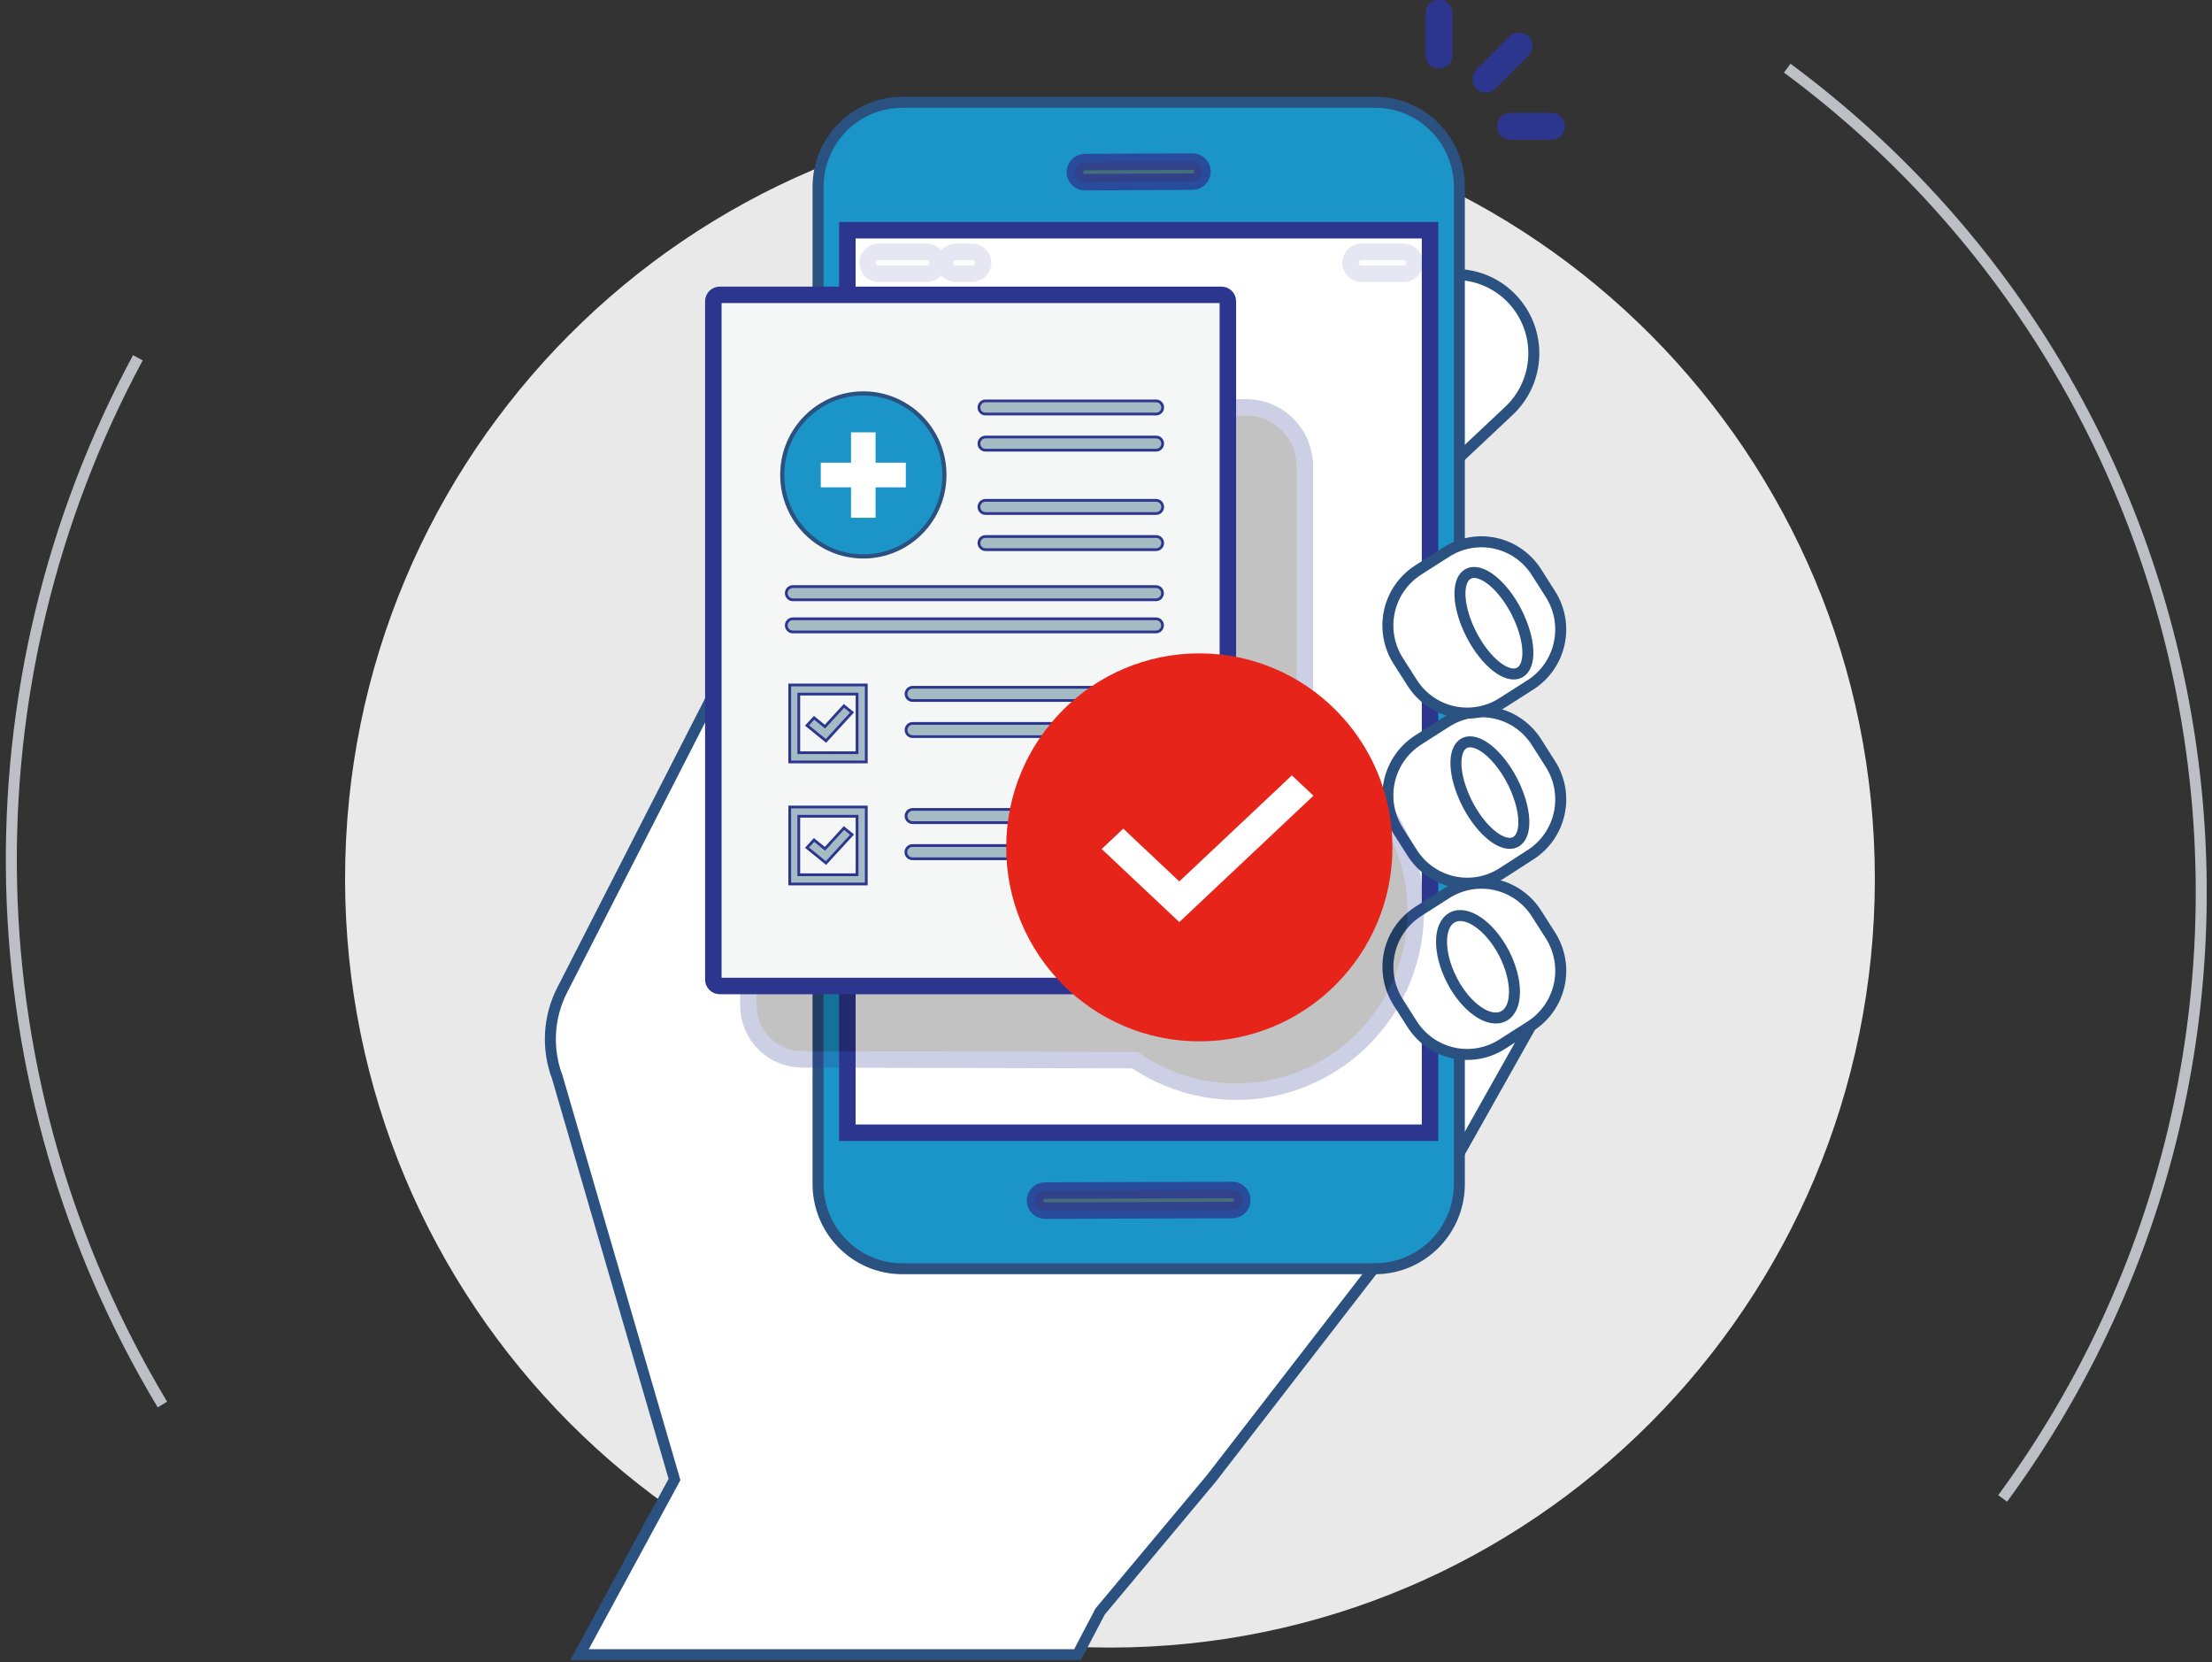 <svg width="201" height="151" viewBox="0 0 201 151" fill="none" xmlns="http://www.w3.org/2000/svg">
<rect x="0" y="0" width="201" height="151" fill="#333333" stroke="none"/>
<g clip-path="url(#clip0_5617_597)">
<path d="M100.86 149.681C139.246 149.681 170.364 118.407 170.364 79.829C170.364 41.251 139.246 9.978 100.86 9.978C62.474 9.978 31.356 41.251 31.356 79.829C31.356 118.407 62.474 149.681 100.86 149.681Z" fill="#E9E9EA"/>
<path d="M88.874 90.966L77.907 108.071L74.484 98.487L85.535 95.121C85.535 95.121 87.667 65.532 85.987 64.243C84.993 63.499 79.125 72.334 74.3 79.959V59.639C73.765 59.134 73.133 58.745 72.444 58.494C71.754 58.243 71.021 58.137 70.288 58.181C69.556 58.224 68.841 58.418 68.186 58.749C67.53 59.081 66.95 59.543 66.478 60.108L66.429 60.013L66.185 60.513C66.046 60.71 65.922 60.917 65.812 61.132L51.079 89.957C50.46 91.168 50.101 92.496 50.025 93.856C49.949 95.215 50.157 96.575 50.636 97.848L61.29 134.409L52.659 150.33H97.908L99.966 146.405L110.093 134.29L131.669 106.398L139.073 93.244L88.874 90.966Z" fill="white" stroke="#2B5181" stroke-width="0.999" stroke-miterlimit="10"/>
<path d="M12.528 32.506C4.619 47.177 0.664 63.671 1.055 80.352C1.447 97.034 6.171 113.322 14.759 127.602" stroke="#BCBFC3" stroke-width="0.999" stroke-miterlimit="10"/>
<path d="M162.403 6.192C203.519 36.641 212.289 94.817 181.977 136.132" stroke="#BCBFC3" stroke-width="0.999" stroke-miterlimit="10"/>
<path d="M137.125 37.315L130.795 43.268C129.417 44.565 127.583 45.26 125.696 45.199C123.809 45.138 122.024 44.327 120.732 42.943C119.441 41.56 118.75 39.718 118.811 37.822C118.871 35.926 119.678 34.133 121.055 32.835L127.386 26.872C128.068 26.23 128.869 25.728 129.744 25.397C130.619 25.066 131.55 24.911 132.485 24.941C133.419 24.972 134.339 25.187 135.19 25.575C136.042 25.963 136.809 26.516 137.448 27.202C138.088 27.887 138.587 28.692 138.918 29.571C139.248 30.451 139.402 31.386 139.372 32.326C139.342 33.265 139.128 34.189 138.743 35.045C138.357 35.901 137.808 36.672 137.125 37.315Z" fill="white" stroke="#2B5181" stroke-width="0.999" stroke-miterlimit="10"/>
<path d="M131.674 106.378L139.073 93.224L126.367 92.699L131.674 106.378Z" fill="white" stroke="#2B5181" stroke-width="0.999" stroke-miterlimit="10"/>
<path d="M124.951 9.294H81.992C77.763 9.294 74.335 12.739 74.335 16.99V107.567C74.335 111.817 77.763 115.262 81.992 115.262H124.951C129.18 115.262 132.608 111.817 132.608 107.567V16.99C132.608 12.739 129.18 9.294 124.951 9.294Z" fill="#1B95C7" stroke="#2B5181" stroke-width="0.999" stroke-miterlimit="10"/>
<path d="M129.945 20.915H76.998V102.907H129.945V20.915Z" fill="white"/>
<path d="M129.945 20.915H76.998V102.907H129.945V20.915Z" stroke="#2D368F" stroke-width="1.498" stroke-miterlimit="10"/>
<path opacity="0.77" d="M108.364 16.5L98.574 16.549C98.455 16.55 98.337 16.527 98.227 16.482C98.117 16.436 98.017 16.369 97.933 16.285C97.849 16.2 97.782 16.1 97.737 15.989C97.692 15.879 97.669 15.76 97.67 15.641C97.67 15.399 97.765 15.167 97.934 14.996C98.104 14.825 98.334 14.728 98.574 14.727L108.364 14.677C108.603 14.677 108.833 14.773 109.003 14.943C109.173 15.113 109.268 15.345 109.268 15.586C109.268 15.827 109.173 16.059 109.003 16.23C108.834 16.401 108.604 16.498 108.364 16.5Z" fill="#506464" stroke="#2D368F" stroke-width="1.498" stroke-miterlimit="10"/>
<path opacity="0.77" d="M111.981 109.933L94.952 109.983C94.712 109.983 94.482 109.887 94.312 109.717C94.143 109.546 94.047 109.315 94.047 109.074C94.047 108.833 94.142 108.601 94.312 108.43C94.481 108.258 94.711 108.162 94.952 108.16L111.981 108.11C112.1 108.11 112.218 108.133 112.328 108.178C112.438 108.224 112.538 108.291 112.622 108.375C112.706 108.46 112.773 108.56 112.818 108.671C112.863 108.781 112.886 108.9 112.886 109.019C112.886 109.261 112.79 109.493 112.621 109.664C112.451 109.835 112.221 109.932 111.981 109.933Z" fill="#506464" stroke="#2D368F" stroke-width="1.498" stroke-miterlimit="10"/>
<g opacity="0.12">
<path d="M84.203 24.875H79.831C79.567 24.875 79.314 24.769 79.128 24.582C78.941 24.395 78.837 24.141 78.837 23.876C78.837 23.611 78.941 23.357 79.128 23.169C79.314 22.982 79.567 22.877 79.831 22.877H84.203C84.467 22.877 84.72 22.982 84.906 23.169C85.093 23.357 85.197 23.611 85.197 23.876C85.197 24.141 85.093 24.395 84.906 24.582C84.72 24.769 84.467 24.875 84.203 24.875Z" fill="#F2F2F2" stroke="#2D368F" stroke-width="1.498" stroke-miterlimit="10"/>
<path d="M88.338 24.875H86.847C86.583 24.875 86.331 24.769 86.144 24.582C85.958 24.395 85.853 24.141 85.853 23.876C85.853 23.611 85.958 23.357 86.144 23.169C86.331 22.982 86.583 22.877 86.847 22.877H88.338C88.601 22.877 88.854 22.982 89.04 23.169C89.227 23.357 89.332 23.611 89.332 23.876C89.332 24.141 89.227 24.395 89.04 24.582C88.854 24.769 88.601 24.875 88.338 24.875Z" fill="#F2F2F2" stroke="#2D368F" stroke-width="1.498" stroke-miterlimit="10"/>
<path d="M127.55 24.875H123.713C123.45 24.875 123.197 24.769 123.011 24.582C122.824 24.395 122.719 24.141 122.719 23.876C122.719 23.611 122.824 23.357 123.011 23.169C123.197 22.982 123.45 22.877 123.713 22.877H127.55C127.813 22.877 128.066 22.982 128.252 23.169C128.439 23.357 128.543 23.611 128.543 23.876C128.543 24.141 128.439 24.395 128.252 24.582C128.066 24.769 127.813 24.875 127.55 24.875Z" fill="#F2F2F2" stroke="#2D368F" stroke-width="1.498" stroke-miterlimit="10"/>
</g>
<path d="M139.073 93.223L136.504 94.861C135.847 95.283 135.113 95.57 134.345 95.706C133.577 95.842 132.79 95.824 132.029 95.654C131.267 95.483 130.547 95.164 129.909 94.713C129.271 94.263 128.727 93.69 128.31 93.029L127.038 91.031C126.196 89.696 125.917 88.079 126.261 86.537C126.604 84.995 127.543 83.653 128.871 82.806L131.435 81.168C132.763 80.32 134.372 80.036 135.908 80.38C137.443 80.724 138.78 81.666 139.625 83.001L140.897 84.998C141.315 85.659 141.599 86.395 141.733 87.166C141.868 87.937 141.85 88.727 141.68 89.49C141.511 90.254 141.194 90.977 140.746 91.618C140.299 92.258 139.73 92.804 139.073 93.223Z" fill="white" stroke="#2B5181" stroke-width="0.999" stroke-miterlimit="10"/>
<path d="M139.073 77.652L136.504 79.31C135.845 79.73 135.11 80.015 134.342 80.149C133.573 80.283 132.786 80.264 132.025 80.092C131.264 79.92 130.544 79.598 129.906 79.146C129.269 78.694 128.726 78.12 128.31 77.457L127.038 75.46C126.62 74.799 126.336 74.061 126.202 73.29C126.068 72.519 126.086 71.728 126.256 70.964C126.426 70.2 126.744 69.477 127.192 68.836C127.64 68.195 128.209 67.649 128.866 67.23L131.431 65.592C132.758 64.743 134.367 64.46 135.903 64.804C137.438 65.147 138.775 66.09 139.62 67.424L140.892 69.422C141.311 70.082 141.596 70.819 141.731 71.59C141.866 72.361 141.849 73.152 141.68 73.916C141.511 74.68 141.194 75.404 140.747 76.045C140.299 76.686 139.731 77.232 139.073 77.652Z" fill="white" stroke="#2B5181" stroke-width="0.999" stroke-miterlimit="10"/>
<path d="M139.073 62.215L136.504 63.853C135.846 64.274 135.112 64.56 134.344 64.695C133.576 64.83 132.789 64.812 132.028 64.641C131.267 64.471 130.547 64.151 129.909 63.7C129.271 63.25 128.728 62.677 128.31 62.016L127.038 60.018C126.62 59.357 126.336 58.62 126.202 57.848C126.068 57.077 126.086 56.286 126.256 55.522C126.426 54.758 126.744 54.035 127.192 53.394C127.64 52.753 128.209 52.207 128.866 51.788L131.431 50.15C132.088 49.73 132.822 49.444 133.589 49.31C134.357 49.175 135.143 49.193 135.904 49.364C136.664 49.535 137.384 49.854 138.021 50.304C138.659 50.755 139.202 51.326 139.62 51.987L140.892 53.985C141.736 55.319 142.019 56.935 141.678 58.479C141.337 60.022 140.4 61.366 139.073 62.215Z" fill="white" stroke="#2B5181" stroke-width="0.999" stroke-miterlimit="10"/>
<path d="M137.781 55.558C139.063 58.055 139.197 60.517 138.074 61.107C136.951 61.696 135.003 60.158 133.721 57.681C132.439 55.204 132.3 52.717 133.423 52.132C134.546 51.548 136.494 53.076 137.781 55.558Z" fill="white" stroke="#2B5181" stroke-width="0.999" stroke-miterlimit="10"/>
<path d="M137.414 70.945C138.696 73.442 138.83 75.909 137.712 76.494C136.594 77.078 134.636 75.55 133.354 73.068C132.072 70.586 131.937 68.109 133.056 67.519C134.174 66.93 136.126 68.468 137.414 70.945Z" fill="white" stroke="#2B5181" stroke-width="0.999" stroke-miterlimit="10"/>
<path d="M136.668 86.597C137.95 89.094 137.935 91.641 136.628 92.32C135.321 92.999 133.224 91.551 131.942 89.069C130.66 86.587 130.67 84.03 131.977 83.346C133.284 82.661 135.381 84.12 136.668 86.597Z" fill="white" stroke="#2B5181" stroke-width="0.999" stroke-miterlimit="10"/>
<g style="mix-blend-mode:multiply" opacity="0.24">
<path d="M118.565 67.659V42.354C118.564 40.938 118.003 39.58 117.006 38.579C116.009 37.578 114.658 37.016 113.248 37.016H68.004V91.331C68.004 92.631 68.517 93.878 69.431 94.799C70.345 95.719 71.585 96.237 72.879 96.24L103.136 96.315C105.02 97.612 107.155 98.496 109.401 98.911C111.647 99.325 113.955 99.261 116.175 98.722C118.395 98.183 120.477 97.18 122.287 95.781C124.096 94.381 125.593 92.614 126.68 90.596C127.767 88.577 128.42 86.351 128.596 84.063C128.772 81.775 128.468 79.475 127.702 77.312C126.937 75.15 125.729 73.173 124.155 71.51C122.58 69.847 120.676 68.535 118.565 67.659Z" fill="#010101"/>
<path d="M118.565 67.659V42.354C118.564 40.938 118.003 39.58 117.006 38.579C116.009 37.578 114.658 37.016 113.248 37.016H68.004V91.331C68.004 92.631 68.517 93.878 69.431 94.799C70.345 95.719 71.585 96.237 72.879 96.24L103.136 96.315C105.02 97.612 107.155 98.496 109.401 98.911C111.647 99.325 113.955 99.261 116.175 98.722C118.395 98.183 120.477 97.18 122.287 95.781C124.096 94.381 125.593 92.614 126.68 90.596C127.767 88.577 128.42 86.351 128.596 84.063C128.772 81.775 128.468 79.475 127.702 77.312C126.937 75.15 125.729 73.173 124.155 71.51C122.58 69.847 120.676 68.535 118.565 67.659Z" stroke="#2D368F" stroke-width="1.498" stroke-miterlimit="10"/>
</g>
<path d="M111.534 88.993C111.535 89.069 111.52 89.145 111.491 89.216C111.463 89.287 111.42 89.352 111.367 89.406C111.313 89.46 111.249 89.503 111.179 89.533C111.109 89.562 111.034 89.577 110.957 89.577H95.712H65.4C65.246 89.577 65.099 89.516 64.99 89.408C64.882 89.299 64.82 89.152 64.819 88.998V27.372C64.819 27.216 64.88 27.068 64.989 26.958C65.098 26.849 65.246 26.787 65.4 26.787H110.982C111.059 26.786 111.136 26.8 111.208 26.829C111.28 26.858 111.345 26.9 111.4 26.955C111.455 27.009 111.499 27.074 111.528 27.146C111.558 27.217 111.574 27.294 111.574 27.372V73.237L111.534 88.993Z" fill="#F5F6F6" stroke="#2D368F" stroke-width="1.498" stroke-miterlimit="10"/>
<path d="M105.039 37.614H89.55C89.472 37.615 89.395 37.6 89.322 37.571C89.25 37.541 89.184 37.497 89.129 37.442C89.073 37.387 89.029 37.321 88.999 37.249C88.969 37.176 88.954 37.099 88.954 37.02C88.954 36.861 89.017 36.709 89.129 36.596C89.24 36.484 89.392 36.421 89.55 36.421H105.054C105.212 36.421 105.364 36.484 105.476 36.596C105.588 36.709 105.65 36.861 105.65 37.02C105.65 37.1 105.634 37.179 105.604 37.252C105.573 37.326 105.527 37.392 105.47 37.448C105.413 37.503 105.346 37.546 105.272 37.575C105.197 37.604 105.118 37.617 105.039 37.614Z" fill="#A4BBC4" stroke="#2D368F" stroke-width="0.25" stroke-miterlimit="10"/>
<path d="M105.039 40.901H89.55C89.392 40.901 89.24 40.838 89.129 40.725C89.017 40.613 88.954 40.46 88.954 40.301C88.954 40.142 89.017 39.99 89.129 39.878C89.24 39.765 89.392 39.702 89.55 39.702H105.054C105.212 39.702 105.364 39.765 105.476 39.878C105.588 39.99 105.65 40.142 105.65 40.301C105.65 40.381 105.634 40.461 105.604 40.534C105.573 40.608 105.527 40.675 105.47 40.731C105.413 40.786 105.346 40.83 105.272 40.859C105.198 40.889 105.119 40.903 105.039 40.901Z" fill="#A4BBC4" stroke="#2D368F" stroke-width="0.25" stroke-miterlimit="10"/>
<path d="M105.039 46.654H89.55C89.392 46.654 89.24 46.59 89.129 46.478C89.017 46.366 88.954 46.213 88.954 46.054C88.954 45.895 89.017 45.743 89.129 45.631C89.24 45.518 89.392 45.455 89.55 45.455H105.054C105.212 45.455 105.364 45.518 105.476 45.631C105.588 45.743 105.65 45.895 105.65 46.054C105.65 46.134 105.634 46.214 105.604 46.287C105.573 46.361 105.527 46.428 105.47 46.483C105.413 46.539 105.346 46.583 105.272 46.612C105.198 46.642 105.119 46.656 105.039 46.654Z" fill="#A4BBC4" stroke="#2D368F" stroke-width="0.25" stroke-miterlimit="10"/>
<path d="M105.039 49.935H89.55C89.392 49.935 89.24 49.872 89.129 49.759C89.017 49.647 88.954 49.495 88.954 49.336C88.954 49.257 88.969 49.179 88.999 49.107C89.029 49.035 89.073 48.969 89.129 48.913C89.184 48.858 89.25 48.815 89.322 48.785C89.395 48.755 89.472 48.741 89.55 48.741H105.054C105.132 48.741 105.21 48.755 105.282 48.785C105.354 48.815 105.42 48.858 105.475 48.913C105.531 48.969 105.575 49.035 105.605 49.107C105.635 49.179 105.65 49.257 105.65 49.336C105.65 49.416 105.634 49.495 105.604 49.568C105.573 49.642 105.527 49.709 105.47 49.765C105.413 49.821 105.346 49.864 105.272 49.894C105.198 49.923 105.119 49.937 105.039 49.935Z" fill="#A4BBC4" stroke="#2D368F" stroke-width="0.25" stroke-miterlimit="10"/>
<path d="M105.039 54.49H72.044C71.885 54.49 71.734 54.426 71.622 54.314C71.51 54.202 71.447 54.049 71.447 53.89C71.447 53.731 71.51 53.579 71.622 53.467C71.734 53.354 71.885 53.291 72.044 53.291H105.039C105.197 53.291 105.349 53.354 105.461 53.467C105.572 53.579 105.635 53.731 105.635 53.89C105.635 54.049 105.572 54.202 105.461 54.314C105.349 54.426 105.197 54.49 105.039 54.49Z" fill="#A4BBC4" stroke="#2D368F" stroke-width="0.25" stroke-miterlimit="10"/>
<path d="M105.039 57.411H72.044C71.885 57.411 71.734 57.348 71.622 57.236C71.51 57.123 71.447 56.971 71.447 56.812C71.447 56.734 71.463 56.656 71.493 56.584C71.523 56.511 71.567 56.445 71.622 56.39C71.678 56.335 71.743 56.291 71.816 56.262C71.888 56.232 71.966 56.217 72.044 56.218H105.039C105.117 56.217 105.195 56.232 105.267 56.262C105.339 56.291 105.405 56.335 105.46 56.39C105.516 56.445 105.56 56.511 105.59 56.584C105.62 56.656 105.635 56.734 105.635 56.812C105.635 56.971 105.572 57.123 105.461 57.236C105.349 57.348 105.197 57.411 105.039 57.411Z" fill="#A4BBC4" stroke="#2D368F" stroke-width="0.25" stroke-miterlimit="10"/>
<path d="M97.998 66.919H82.926C82.768 66.919 82.616 66.856 82.505 66.744C82.393 66.631 82.33 66.479 82.33 66.32C82.33 66.161 82.393 66.009 82.505 65.896C82.616 65.784 82.768 65.721 82.926 65.721H97.998C98.156 65.721 98.308 65.784 98.419 65.896C98.531 66.009 98.594 66.161 98.594 66.32C98.594 66.479 98.531 66.631 98.419 66.744C98.308 66.856 98.156 66.919 97.998 66.919Z" fill="#A4BBC4" stroke="#2D368F" stroke-width="0.25" stroke-miterlimit="10"/>
<path d="M105.039 63.639H82.926C82.768 63.639 82.616 63.576 82.505 63.464C82.393 63.351 82.33 63.199 82.33 63.04C82.33 62.881 82.393 62.728 82.505 62.616C82.616 62.504 82.768 62.44 82.926 62.44H105.039C105.197 62.44 105.349 62.504 105.461 62.616C105.573 62.728 105.635 62.881 105.635 63.04C105.635 63.199 105.573 63.351 105.461 63.464C105.349 63.576 105.197 63.639 105.039 63.639Z" fill="#A4BBC4" stroke="#2D368F" stroke-width="0.25" stroke-miterlimit="10"/>
<path d="M78.717 69.222H71.761V62.23H78.717V69.222ZM72.585 68.383H77.878V63.059H72.585V68.383Z" fill="#A4BBC4" stroke="#2D368F" stroke-width="0.25" stroke-miterlimit="10"/>
<path d="M75.055 67.309L73.331 65.911L73.972 65.212L74.961 66.016L76.69 64.128L77.425 64.727L75.055 67.309Z" fill="#A4BBC4" stroke="#2D368F" stroke-width="0.25" stroke-miterlimit="10"/>
<path d="M101.297 78.016H82.911C82.753 78.016 82.602 77.953 82.49 77.84C82.378 77.728 82.315 77.576 82.315 77.417C82.315 77.258 82.378 77.105 82.49 76.993C82.602 76.88 82.753 76.817 82.911 76.817H101.297C101.375 76.817 101.453 76.833 101.525 76.863C101.597 76.893 101.662 76.938 101.717 76.993C101.772 77.049 101.816 77.115 101.845 77.188C101.875 77.26 101.889 77.338 101.889 77.417C101.889 77.495 101.875 77.573 101.845 77.646C101.816 77.718 101.772 77.784 101.717 77.84C101.662 77.896 101.597 77.94 101.525 77.97C101.453 78 101.375 78.016 101.297 78.016Z" fill="#A4BBC4" stroke="#2D368F" stroke-width="0.25" stroke-miterlimit="10"/>
<path d="M105.039 73.537H82.926C82.597 73.537 82.33 73.805 82.33 74.136C82.33 74.467 82.597 74.736 82.926 74.736H105.039C105.368 74.736 105.635 74.467 105.635 74.136C105.635 73.805 105.368 73.537 105.039 73.537Z" fill="#A4BBC4" stroke="#2D368F" stroke-width="0.25" stroke-miterlimit="10"/>
<path d="M78.717 80.309H71.761V73.317H78.717V80.309ZM72.585 79.47H77.878V74.156H72.585V79.47Z" fill="#A4BBC4" stroke="#2D368F" stroke-width="0.25" stroke-miterlimit="10"/>
<path d="M75.055 78.406L73.331 77.007L73.972 76.308L74.961 77.112L76.69 75.225L77.425 75.824L75.055 78.406Z" fill="#A4BBC4" stroke="#2D368F" stroke-width="0.25" stroke-miterlimit="10"/>
<path d="M78.459 50.553C82.529 50.548 85.824 47.228 85.819 43.138C85.814 39.048 82.511 35.736 78.441 35.741C74.371 35.746 71.076 39.066 71.081 43.156C71.086 47.246 74.389 50.558 78.459 50.553Z" fill="#1B95C7" stroke="#2B5181" stroke-width="0.375" stroke-miterlimit="10"/>
<path d="M82.31 42.034H74.583V44.276H82.31V42.034Z" fill="white"/>
<path d="M77.331 39.277V47.038H79.562V39.277H77.331Z" fill="white"/>
<path d="M108.98 93.358C117.981 93.358 125.279 86.027 125.279 76.983C125.279 67.939 117.981 60.607 108.98 60.607C99.978 60.607 92.681 67.939 92.681 76.983C92.681 86.027 99.978 93.358 108.98 93.358Z" fill="#E62419" stroke="#E62419" stroke-width="2.497" stroke-miterlimit="10"/>
<path d="M107.161 85.487L98.286 77.132L102.072 73.567L107.161 78.361L117.388 68.728L121.174 72.288L107.161 85.487Z" fill="white" stroke="#E62419" stroke-width="2.497" stroke-miterlimit="10"/>
<path d="M137.697 3.835L134.68 6.861C134.596 6.953 134.55 7.074 134.55 7.199C134.55 7.323 134.596 7.444 134.68 7.536C134.772 7.618 134.89 7.664 135.013 7.664C135.136 7.664 135.255 7.618 135.346 7.536L138.362 4.509C138.407 4.466 138.442 4.413 138.466 4.356C138.49 4.299 138.502 4.237 138.502 4.175C138.502 4.112 138.49 4.051 138.466 3.993C138.442 3.936 138.407 3.884 138.362 3.84C138.273 3.753 138.154 3.703 138.03 3.7C137.906 3.702 137.787 3.75 137.697 3.835Z" fill="#F6F5EB" stroke="#2D368F" stroke-width="1.498" stroke-miterlimit="10"/>
<path d="M131.232 4.969V1.223C131.238 1.157 131.231 1.09 131.211 1.027C131.19 0.964 131.157 0.906 131.113 0.857C131.068 0.808 131.014 0.768 130.954 0.741C130.893 0.714 130.828 0.7 130.762 0.7C130.696 0.7 130.631 0.714 130.57 0.741C130.51 0.768 130.456 0.808 130.412 0.857C130.367 0.906 130.334 0.964 130.313 1.027C130.293 1.09 130.286 1.157 130.292 1.223V4.969C130.286 5.035 130.293 5.102 130.313 5.165C130.334 5.228 130.367 5.286 130.412 5.335C130.456 5.385 130.51 5.424 130.57 5.451C130.631 5.478 130.696 5.492 130.762 5.492C130.828 5.492 130.893 5.478 130.954 5.451C131.014 5.424 131.068 5.385 131.113 5.335C131.157 5.286 131.19 5.228 131.211 5.165C131.231 5.102 131.238 5.035 131.232 4.969Z" fill="#F6F5EB" stroke="#2D368F" stroke-width="1.498" stroke-miterlimit="10"/>
<path d="M137.254 11.945H140.981C141.107 11.945 141.227 11.895 141.315 11.806C141.404 11.717 141.453 11.596 141.453 11.47C141.453 11.345 141.404 11.224 141.315 11.135C141.227 11.046 141.107 10.996 140.981 10.996H137.254C137.129 10.996 137.009 11.046 136.921 11.135C136.832 11.224 136.782 11.345 136.782 11.47C136.782 11.596 136.832 11.717 136.921 11.806C137.009 11.895 137.129 11.945 137.254 11.945Z" fill="#F6F5EB" stroke="#2D368F" stroke-width="1.498" stroke-miterlimit="10"/>
</g>
<defs>
<clipPath id="clip0_5617_597">
<rect width="200" height="150.81" fill="white" transform="translate(0.517)"/>
</clipPath>
</defs>
</svg>
